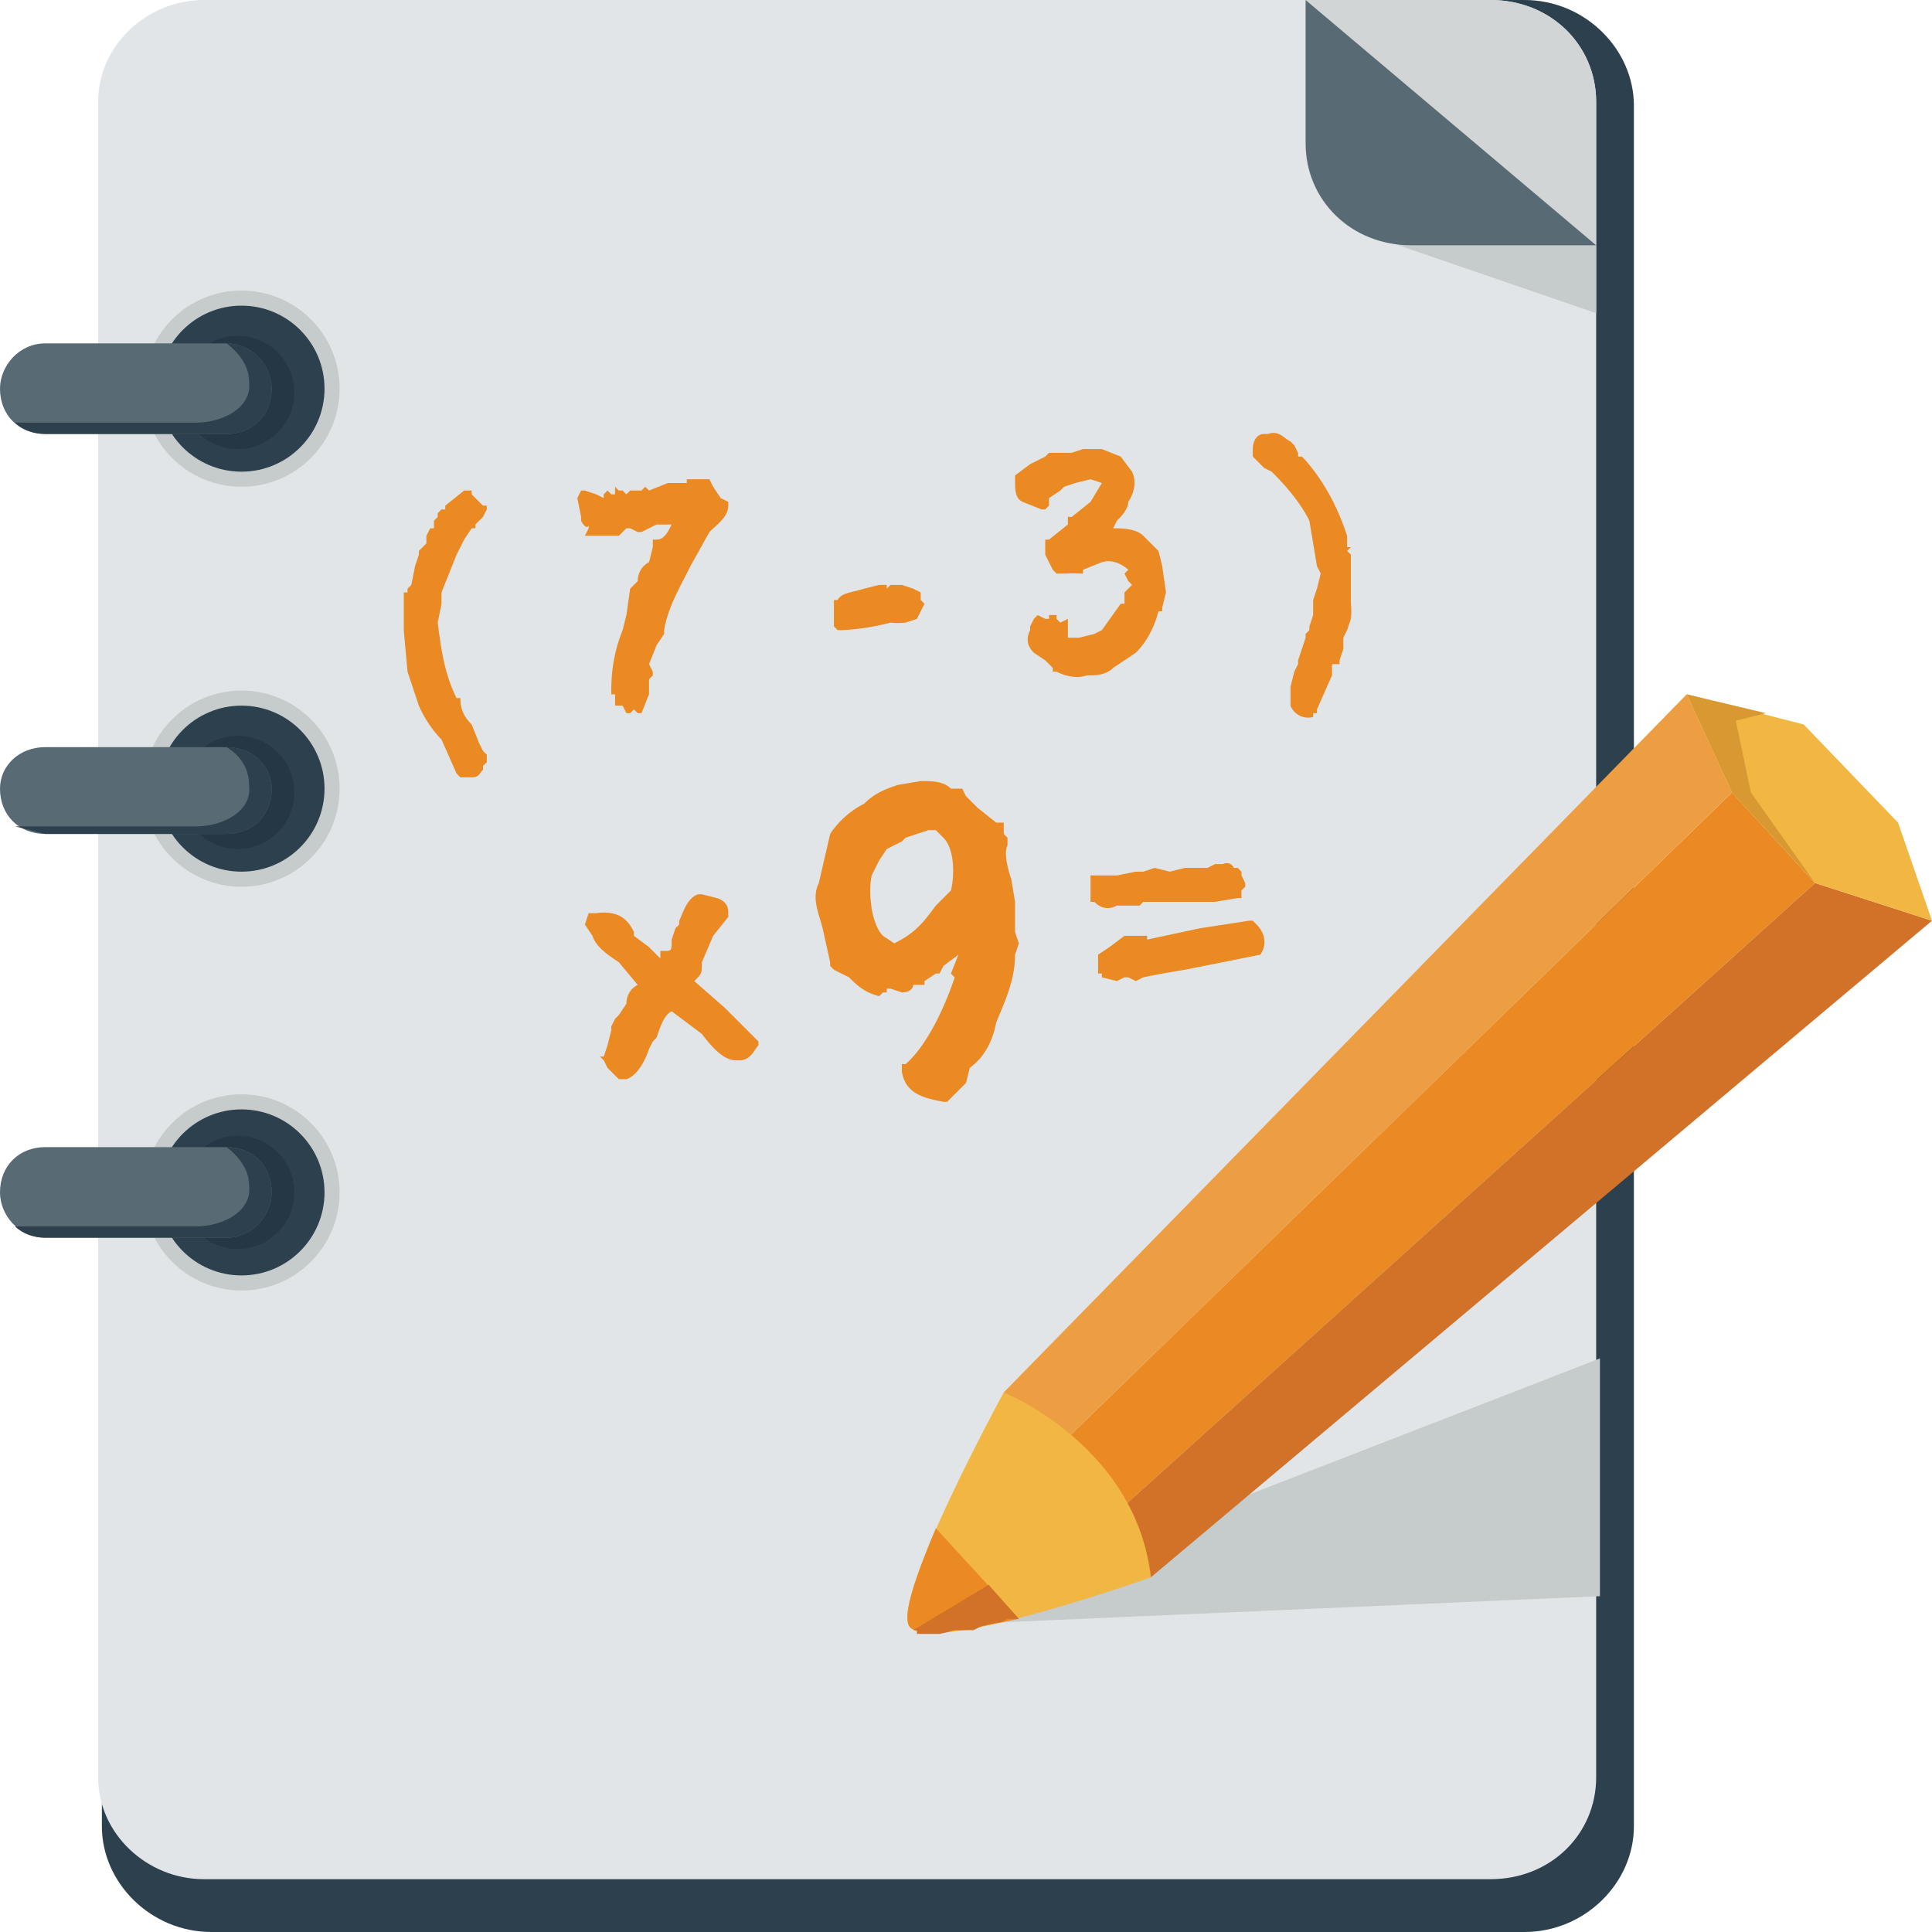 <svg viewBox="0 0 512 512" xmlns="http://www.w3.org/2000/svg"><path d="M433 484c0 15-13 28-29 28H56c-16 0-29-13-29-28V28C27 13 40 0 56 0h348c16 0 29 13 29 28z" fill="#2d404e"/><path d="M423 471c0 15-12 27-28 27H54c-15 0-28-12-28-27V27C26 12 39 0 54 0h341c16 0 28 12 28 27z" fill="#e2e5e7"/><path d="M241 431l183-71v63z" fill="#c6cbcb"/><circle cx="64" cy="103" fill="#c6cbcb" r="26"/><circle cx="64" cy="103" fill="#2d404e" r="22"/><circle cx="63" cy="104" fill="#253744" r="15"/><path d="M72 103c0 7-5 12-12 12H12c-7 0-12-5-12-12 0-6 5-12 12-12h48c7 0 12 6 12 12z" fill="#586a73"/><path d="M4 112c2 2 5 3 8 3h48c7 0 12-5 12-12 0-6-5-12-12-12 0 0 6 4 6 10 1 7-7 11-14 11z" fill="#2d404e"/><circle cx="64" cy="209" fill="#c6cbcb" r="26"/><circle cx="64" cy="209" fill="#2d404e" r="22"/><circle cx="63" cy="210" fill="#253744" r="15"/><path d="M72 209c0 7-5 12-12 12H12c-7 0-12-5-12-12 0-6 5-11 12-11h48c7 0 12 5 12 11z" fill="#586a73"/><path d="M4 219l8 2h48c7 0 12-5 12-12 0-6-5-11-12-11 0 0 6 3 6 10 1 7-7 11-14 11z" fill="#2d404e"/><circle cx="64" cy="316" fill="#c6cbcb" r="26"/><circle cx="64" cy="316" fill="#2d404e" r="22"/><circle cx="63" cy="316" fill="#253744" r="15"/><path d="M72 316c0 6-5 12-12 12H12c-7 0-12-6-12-12 0-7 5-12 12-12h48c7 0 12 5 12 12z" fill="#586a73"/><path d="M4 325c2 2 5 3 8 3h48c7 0 12-6 12-12 0-7-5-12-12-12 0 0 6 4 6 10 1 7-7 11-14 11z" fill="#2d404e"/><path d="M459 210L283 381l15 18 183-165z" fill="#eb8923"/><path d="M283 381l-17-12 181-185 12 26z" fill="#ed9e43"/><path d="M298 399l7 19 207-174-31-10z" fill="#d27228"/><path d="M447 184l12 26 22 24 31 10-9-26-25-26zM266 369s35 14 39 49c0 0-59 21-64 13-5-7 25-62 25-62z" fill="#f2b643"/><path d="M241 431c2 3 15 1 29-2l-22-24c-5 12-9 23-7 26z" fill="#eb8923"/><path d="M423 27c0-15-12-27-28-27h-49l77 65z" fill="#d1d5d5"/><path d="M123 206h-1l-1-1-4-9a31 31 0 0 1-6-9l-3-9-1-11v-10h1v-1l1-1 1-5 1-3v-1l1-1 1-1v-2l1-2h1v-2l1-1v-1l1-1h1v-1l5-4h2v1l1 1 2 2h1v1l-1 2-2 2v1h-1l-2 3-1 2-1 2-2 5-2 5v3l-1 5c1 8 2 14 5 20h1c0 3 1 5 3 7l2 5 1 2 1 1v2l-1 1v1c-1 1-1 2-3 2zm44-17h-1l-1-2h-2v-3h-1v-1c0-6 1-11 3-16l1-4 1-7 1-1 1-1c0-2 1-4 3-5l1-4v-2h1c2 0 3-2 4-4h-4l-4 2h-1l-2-1h-1l-1 1-1 1h-9l1-2v-1c0 1-1 1-2-1v-1l-1-5 1-2h1l3 1 2 1v-1l1-1 1 1h1v-2l1 1h1l1 1 1-1h3l1-1 1 1 5-2h5v-1h6l1 2 2 3 2 1v1c0 3-3 5-5 7l-5 9c-3 6-6 11-7 17v1l-2 3-2 5 1 2v1l-1 1v4l-2 5h-1l-1-1zm56-22h-1l-1-1v-7h1c1-2 4-2 7-3l4-1h2v1l1-1h3l3 1 2 1v2l1 1-2 4-3 1a17 17 0 0 1-4 0 63 63 0 0 1-13 2zm57 11h-1v-1l-2-2-3-2c-2-2-2-4-1-6v-1l1-2 1-1 2 1h1v-1h2v1l1 1 2-1v5h3l4-1 2-1 5-7h1v-3l1-1 1-1-1-1-1-2 1-1c-1-1-4-3-7-2l-5 2v1h-1a16 16 0 0 0-3 0 273 273 0 0 0-2 0h-1l-1-1-1-2-1-2v-4h1l5-4v-2h1l5-4 3-5-3-1-4 1-3 1-1 1-3 2v2l-1 1h-1l-5-2c-2-1-2-3-2-6v-1l4-3 4-2 1-1h6l3-1h5l5 2 3 4c1 2 1 5-1 8 0 2-2 4-3 5l-1 2c2 0 6 0 8 2l2 2 2 2 1 4 1 7-1 4v1h-1c-1 4-3 8-6 11l-6 4c-2 2-5 2-7 2-3 1-6 0-8-1zm62 9v-5l1-4 1-2v-1l2-6v-1l1-1v-1l1-3v-4l1-3 1-4-1-2-2-12c-3-6-8-11-10-13l-2-1-3-3v-2c0-2 1-4 3-4h1c3-1 4 1 6 2l1 1 1 2v1h1l1 1c6 7 9 14 11 20v3h1l-1 1 1 1v13a19 19 0 0 1 0 4l-1 3-1 2v3l-1 3v1h-2v3l-4 9v1h-1v1a5 5 0 0 1-6-3zm-181 96l-1-2-1-1h1l1-3 1-4v-1l1-2 1-1 2-3c0-2 1-4 3-5l-5-6c-3-2-6-4-7-7l-2-3 1-3h2c7-1 9 3 10 5v1l4 3 3 3v-2h1c2 0 2 0 2-3l1-3 1-1v-1c1-2 2-6 5-7h1l4 1c3 1 3 3 3 4v1l-4 5-3 7c0 3 0 3-2 5l8 7 8 8 1 1v1c-1 1-2 4-5 4h-1c-3 0-6-3-9-7l-8-6c-2 1-3 4-4 7l-1 1-1 2c-1 3-3 7-6 8h-2zm108-36l1 3-1 3c0 7-3 13-5 18-1 5-3 9-7 12l-1 4-3 3-1 1-1 1h-1c-5-1-10-2-11-8v-2h1c8-7 13-23 13-23l-1-1 2-5-4 3-1 2h-1l-3 2v1h-3c0 1-1 2-3 2l-3-1h-1v1h-1l-1 1c-4-1-6-3-8-5l-4-2-1-1v-1l-2-9c-1-4-3-8-1-12l3-13c2-3 5-6 9-8 3-3 6-4 9-5l6-1c3 0 6 0 8 2h3l1 2 3 3 5 4h2v3l1 1v2c-1 2 0 6 1 9l1 6zm-19-25l-2-2h-2l-6 2-1 1-4 2-2 3-2 4c-1 5 0 13 3 16l3 2c6-3 8-6 11-10l4-4c1-4 1-11-2-14zm63 17h-10l-1 1h-6c-2 1-4 1-6-1h-1v-7h7l5-1h2l3-1 4 1 4-1h6l2-1h2s2-1 3 1h1l1 1v1l1 2v1l-1 1v2h-1l-6 1zm-14 20h-1l-2 1-4-1v-1h-1v-5l3-2 4-3h6v1l14-3 13-2h1l1 1c2 2 3 5 1 8l-20 4a235 235 0 0 0-11 2l-2 1z" fill="#eb8923"/><path d="M464 210l-4-19 8-2-21-5 12 26 22 24z" fill="#d89932"/><path d="M359 61l64 22V65z" fill="#c6cbcb"/><path d="M346 38c0 15 12 27 28 27h49L346 0z" fill="#586a73"/><path d="M248 433h-1zm-5-1h-1zm1 1h-1zm14-1h-1zm7-2h-1z" fill="#eb8923"/><path d="M248 433h1a48 48 0 0 0 4-1 89 89 0 0 0 4 0h1l2-1a193 193 0 0 0 4-1h1l2-1h3l-8-9-20 12h1v1z" fill="#d27228"/></svg>